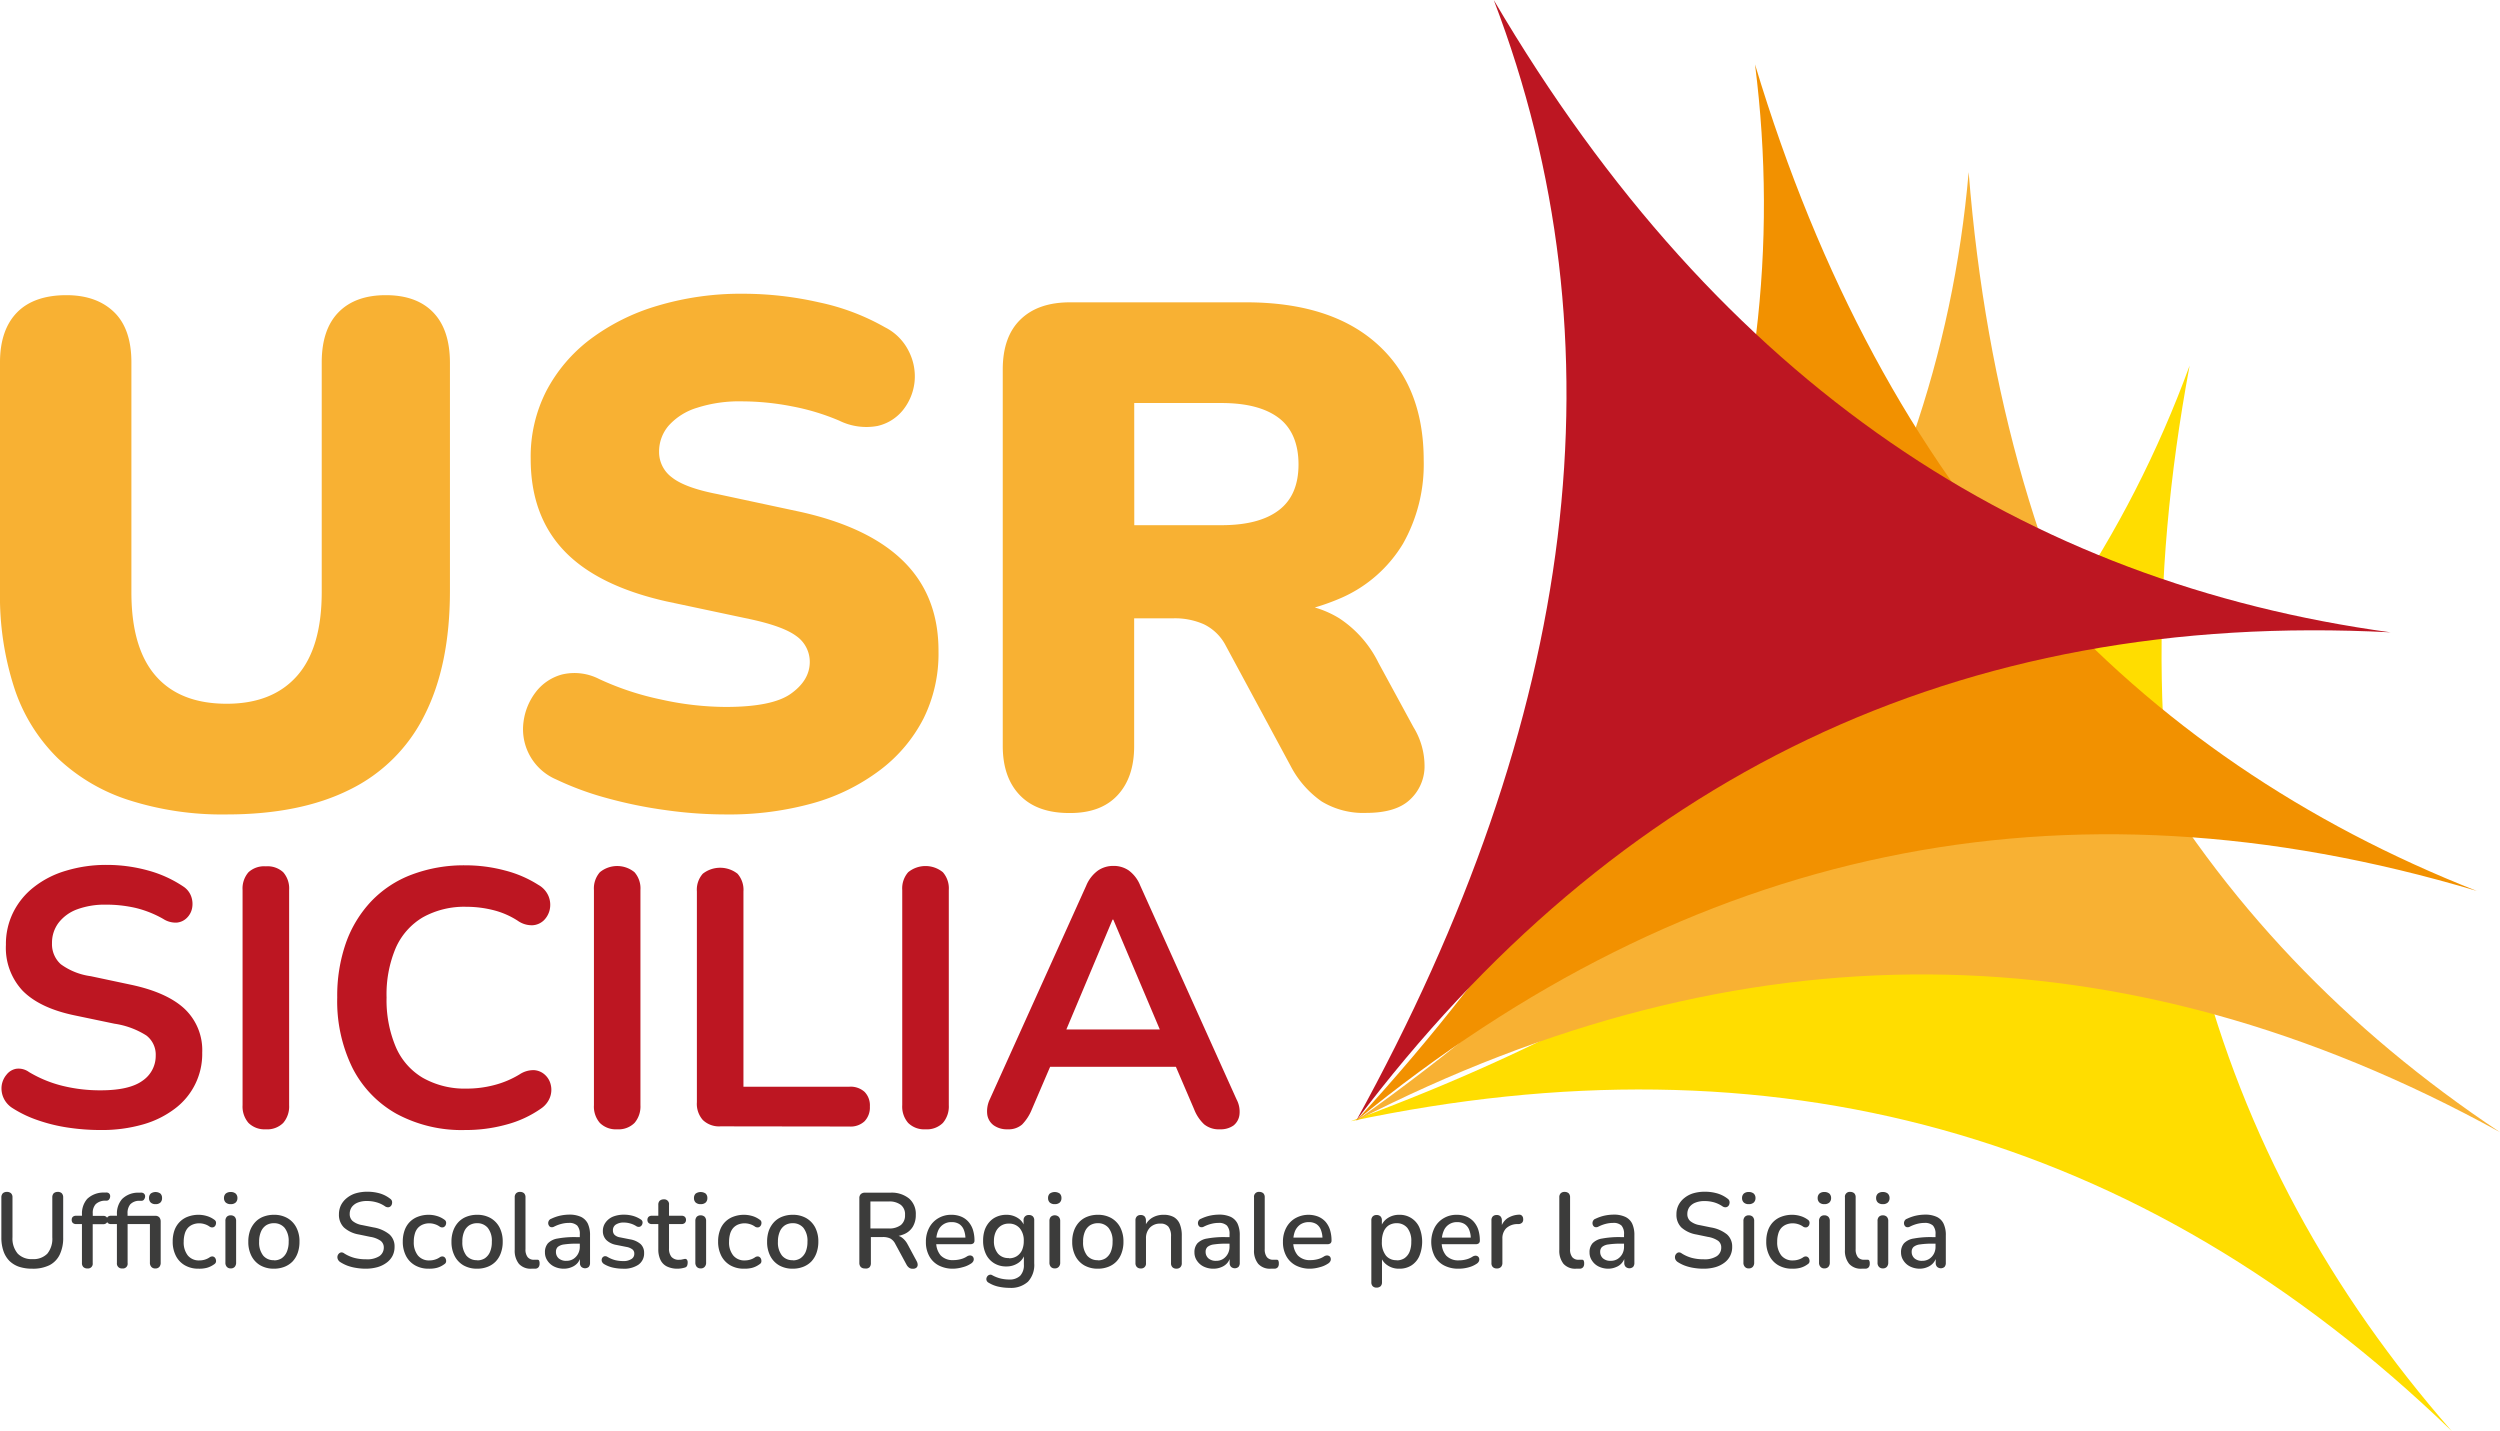 <svg xmlns="http://www.w3.org/2000/svg" viewBox="0 0 422.56 241.89"><defs><style>.cls-1{fill:#fd0;}.cls-2{fill:#f8b133;}.cls-3{fill:#f29100;}.cls-4{fill:#bd1622;}.cls-5{fill:#3c3c3b;}</style></defs><g id="Livello_2" data-name="Livello 2"><g id="Livello_1-2" data-name="Livello 1"><path class="cls-1" d="M370.1,61.79c-13.9,74.48,3.3,133.29,44.31,180.1C361.7,191,299.43,174.4,228.3,189.52Q338.13,149.19,370.1,61.79Z"/><path class="cls-2" d="M332.75,29.09c6,75.53,38,127.81,89.81,162.28-64.17-35.35-128.62-35.11-193.33-1.94Q324.72,121.81,332.75,29.09Z"/><path class="cls-3" d="M296.64,10.88c21.82,72.56,64.08,116.92,122,139.71-70.18-21-133.13-7.23-189.4,38.84Q308.33,103.21,296.64,10.88Z"/><path class="cls-4" d="M252.48,0c38.36,65.34,89.92,98.44,151.58,106.88C330.9,103.05,273,131.36,229.23,189.43Q285.68,86.95,252.48,0Z"/><path class="cls-2" d="M38.27,137.66a51.64,51.64,0,0,1-16.48-2.42,31.33,31.33,0,0,1-12-7.06,29.47,29.47,0,0,1-7.31-11.71A50.24,50.24,0,0,1,0,99.87V61.24c0-3.7,1-6.52,2.9-8.45s4.71-2.9,8.33-2.9c3.46,0,6.15,1,8.09,2.9s2.89,4.75,2.89,8.45v38.87q0,9.42,4.11,14.13t12,4.71q7.73,0,11.89-4.71t4.17-14.13V61.24q0-5.55,2.83-8.45t8-2.9q5.19,0,8,2.9t2.84,8.45V99.87q0,12.55-4.29,21a27.66,27.66,0,0,1-12.68,12.61Q50.71,137.66,38.27,137.66Z"/><path class="cls-2" d="M122.65,137.66a72.26,72.26,0,0,1-10.14-.73,75.32,75.32,0,0,1-10-2.05A50.33,50.33,0,0,1,94,131.74,9.23,9.23,0,0,1,88.49,122,10.41,10.41,0,0,1,90.54,117a8.3,8.3,0,0,1,4.47-3,9.14,9.14,0,0,1,6.28.78,47.88,47.88,0,0,0,10.38,3.44,51.1,51.1,0,0,0,11,1.27q7.86,0,11-2.23t3.2-5.26a5.32,5.32,0,0,0-2.23-4.46c-1.49-1.13-4.13-2.09-7.91-2.9l-14.13-3Q100.93,99,95.31,93.05T89.7,77.54a24.34,24.34,0,0,1,2.65-11.47,26.19,26.19,0,0,1,7.37-8.69,35.64,35.64,0,0,1,11.35-5.68,49.16,49.16,0,0,1,14.6-2.05,57.84,57.84,0,0,1,12.74,1.45,38.39,38.39,0,0,1,11.17,4.22,8.94,8.94,0,0,1,4,4,9.33,9.33,0,0,1,1,5.25,9.21,9.21,0,0,1-1.93,4.71A7.7,7.7,0,0,1,148.31,72a10.35,10.35,0,0,1-6.46-.9,38.52,38.52,0,0,0-8-2.42,44.48,44.48,0,0,0-8.45-.84,23.17,23.17,0,0,0-7.6,1.09,10.55,10.55,0,0,0-4.77,3,6.72,6.72,0,0,0-1.63,4.47,5.32,5.32,0,0,0,2.17,4.29c1.45,1.16,4,2.11,7.73,2.83l14,3Q147,89.13,152.84,95t5.79,15.15a24.64,24.64,0,0,1-2.53,11.29,25.4,25.4,0,0,1-7.31,8.69,34,34,0,0,1-11.35,5.62A52.69,52.69,0,0,1,122.65,137.66Z"/><path class="cls-2" d="M180.72,137.42q-5.43,0-8.33-3t-2.9-8.33V62.45q0-5.55,3-8.45c2-1.94,4.77-2.9,8.39-2.9h29.7q14.37,0,22.21,7.06t7.85,19.62a27.26,27.26,0,0,1-3.5,14.12A22.88,22.88,0,0,1,226.84,101a37.91,37.91,0,0,1-16.3,3.2l.85-2.18h5.91a16.84,16.84,0,0,1,9.06,2.48,19,19,0,0,1,6.64,7.54l5.91,10.87a12.55,12.55,0,0,1,1.87,6.88,7.68,7.68,0,0,1-2.53,5.43q-2.35,2.17-7.31,2.18a13.59,13.59,0,0,1-7.54-1.93,16.69,16.69,0,0,1-5.25-6l-11-20.4a8.17,8.17,0,0,0-3.68-3.56,12.08,12.08,0,0,0-5.13-1h-6.64v21.61q0,5.31-2.84,8.33T180.72,137.42Zm11-48.65h14.73q6.39,0,9.71-2.54c2.22-1.69,3.32-4.27,3.32-7.73s-1.1-6.15-3.32-7.84-5.45-2.54-9.71-2.54H191.71Z"/><path class="cls-4" d="M17,191a36.88,36.88,0,0,1-5.44-.4,28,28,0,0,1-5.12-1.24,19.63,19.63,0,0,1-4.32-2.06,4,4,0,0,1-1.55-1.79,3.86,3.86,0,0,1-.28-2.07,3.63,3.63,0,0,1,.81-1.79,2.67,2.67,0,0,1,1.63-1,3,3,0,0,1,2.17.55,20.62,20.62,0,0,0,5.74,2.35,26.32,26.32,0,0,0,6.36.74q4.88,0,7.1-1.63a5.06,5.06,0,0,0,2.22-4.23,4.08,4.08,0,0,0-1.57-3.4,13.77,13.77,0,0,0-5.41-2l-6.79-1.42q-5.86-1.23-8.74-4.17A10.6,10.6,0,0,1,1,159.69a12,12,0,0,1,1.24-5.49,12.4,12.4,0,0,1,3.49-4.26,16,16,0,0,1,5.37-2.75,23.3,23.3,0,0,1,6.88-1,26.08,26.08,0,0,1,7,.93,20.21,20.21,0,0,1,6,2.72,3.36,3.36,0,0,1,1.33,1.66,3.74,3.74,0,0,1,.16,2,3.13,3.13,0,0,1-.87,1.63,2.76,2.76,0,0,1-1.7.81,3.84,3.84,0,0,1-2.31-.62,17.85,17.85,0,0,0-4.63-1.85,22.06,22.06,0,0,0-5.07-.56,13.45,13.45,0,0,0-4.88.8A7,7,0,0,0,9.88,156a5.6,5.6,0,0,0-1.09,3.43,4.54,4.54,0,0,0,1.49,3.55A11.09,11.09,0,0,0,15.34,165l6.73,1.43q6.12,1.29,9.11,4.07a9.6,9.6,0,0,1,3,7.41,11.55,11.55,0,0,1-4.66,9.51,16.22,16.22,0,0,1-5.4,2.65A25.08,25.08,0,0,1,17,191Z"/><path class="cls-4" d="M44.92,190.88A3.85,3.85,0,0,1,42,189.8a4.24,4.24,0,0,1-1-3V150.43a4.19,4.19,0,0,1,1-3,3.91,3.91,0,0,1,2.94-1,3.9,3.9,0,0,1,2.93,1,4.15,4.15,0,0,1,1,3V186.8a4.27,4.27,0,0,1-1,3A3.82,3.82,0,0,1,44.92,190.88Z"/><path class="cls-4" d="M78.63,191A23.15,23.15,0,0,1,67,188.25a18.44,18.44,0,0,1-7.44-7.78A25.57,25.57,0,0,1,57,168.59a27.06,27.06,0,0,1,1.48-9.24,20,20,0,0,1,4.26-7,18.41,18.41,0,0,1,6.83-4.51,24.89,24.89,0,0,1,9.1-1.58,25.81,25.81,0,0,1,6.67.87A19.45,19.45,0,0,1,91,149.57a3.94,3.94,0,0,1,1.73,1.94,3.83,3.83,0,0,1,.19,2.23,3.67,3.67,0,0,1-1,1.82,3,3,0,0,1-1.91.83,4.1,4.1,0,0,1-2.51-.77,13.7,13.7,0,0,0-4.13-1.79,18.57,18.57,0,0,0-4.51-.56,14.37,14.37,0,0,0-7.41,1.79,11.31,11.31,0,0,0-4.57,5.19,20.07,20.07,0,0,0-1.54,8.34,20.31,20.31,0,0,0,1.54,8.33,11.17,11.17,0,0,0,4.57,5.25A14.37,14.37,0,0,0,78.88,184a18.15,18.15,0,0,0,4.63-.59,15.75,15.75,0,0,0,4.32-1.82,4.25,4.25,0,0,1,2.44-.71,3,3,0,0,1,1.82.77,3.26,3.26,0,0,1,1,1.7,3.61,3.61,0,0,1-.12,2.1,4,4,0,0,1-1.48,1.89,18.36,18.36,0,0,1-5.9,2.74A25.67,25.67,0,0,1,78.63,191Z"/><path class="cls-4" d="M104.32,190.88a3.83,3.83,0,0,1-2.93-1.08,4.2,4.2,0,0,1-1-3V150.43a4.15,4.15,0,0,1,1-3,4.61,4.61,0,0,1,5.86,0,4.15,4.15,0,0,1,1,3V186.8a4.27,4.27,0,0,1-1,3A3.81,3.81,0,0,1,104.32,190.88Z"/><path class="cls-4" d="M121.79,190.38a3.94,3.94,0,0,1-3-1.08,4.11,4.11,0,0,1-1-3V150.68a4.07,4.07,0,0,1,1-3,4.77,4.77,0,0,1,5.87,0,4.11,4.11,0,0,1,1,3v33h17.91a3.51,3.51,0,0,1,2.56.87,3.26,3.26,0,0,1,.9,2.47,3.37,3.37,0,0,1-.9,2.5,3.44,3.44,0,0,1-2.56.89Z"/><path class="cls-4" d="M156.43,190.88a3.84,3.84,0,0,1-2.93-1.08,4.2,4.2,0,0,1-1-3V150.43a4.15,4.15,0,0,1,1-3,4.63,4.63,0,0,1,5.87,0,4.15,4.15,0,0,1,1,3V186.8a4.27,4.27,0,0,1-1,3A3.83,3.83,0,0,1,156.43,190.88Z"/><path class="cls-4" d="M170.33,190.88a3.86,3.86,0,0,1-2.38-.68,2.72,2.72,0,0,1-1.08-1.82,4.67,4.67,0,0,1,.43-2.57l16.3-36.12a5.94,5.94,0,0,1,2-2.56,4.54,4.54,0,0,1,2.62-.77,4.47,4.47,0,0,1,2.57.77,5.85,5.85,0,0,1,1.94,2.56L209,185.81a4.42,4.42,0,0,1,.5,2.6,2.75,2.75,0,0,1-1,1.82,3.75,3.75,0,0,1-2.29.65,3.93,3.93,0,0,1-2.68-.84,6.91,6.91,0,0,1-1.7-2.56l-4-9.32,3.33,2.16H175.08l3.34-2.16-4,9.32a7.92,7.92,0,0,1-1.66,2.59A3.48,3.48,0,0,1,170.33,190.88Zm17.72-35.45L179.4,176l-1.6-2h20.62l-1.54,2-8.71-20.57Z"/><path class="cls-5" d="M5.46,214.44a7,7,0,0,1-2.25-.33,4.35,4.35,0,0,1-1.63-1,4.38,4.38,0,0,1-1-1.66,6.93,6.93,0,0,1-.35-2.29V202.4a1,1,0,0,1,.25-.71,1,1,0,0,1,.69-.23,1,1,0,0,1,.69.23.92.92,0,0,1,.25.71v6.73A3.94,3.94,0,0,0,3,211.9a3.25,3.25,0,0,0,2.49.92A3.26,3.26,0,0,0,8,211.9a4,4,0,0,0,.84-2.77V202.4a1,1,0,0,1,.24-.71,1,1,0,0,1,.68-.23.93.93,0,0,1,.68.23,1,1,0,0,1,.24.71v6.76a6.47,6.47,0,0,1-.59,2.91,3.92,3.92,0,0,1-1.73,1.78A6.32,6.32,0,0,1,5.46,214.44Z"/><path class="cls-5" d="M14.77,214.4a.94.94,0,0,1-.68-.24.92.92,0,0,1-.24-.68V206.9h-1a.81.81,0,0,1-.54-.19.69.69,0,0,1-.19-.52.68.68,0,0,1,.19-.52.8.8,0,0,1,.54-.18h1.53l-.52.49v-.65a3.75,3.75,0,0,1,.88-2.69,4,4,0,0,1,2.58-1.07l.56,0a.72.72,0,0,1,.48.09.61.61,0,0,1,.24.33.9.9,0,0,1,0,.4.85.85,0,0,1-.18.37.52.52,0,0,1-.36.18l-.35,0a2.33,2.33,0,0,0-1.54.6,2.16,2.16,0,0,0-.49,1.56v.7l-.25-.29h2a.77.77,0,0,1,.56.18.68.68,0,0,1,.19.52.69.69,0,0,1-.19.52.77.77,0,0,1-.56.19H15.67v6.58A.8.8,0,0,1,14.77,214.4Z"/><path class="cls-5" d="M20.67,214.4a.83.83,0,0,1-.91-.92V206.9h-1a.77.77,0,0,1-.54-.19.7.7,0,0,1-.2-.52.69.69,0,0,1,.2-.52.77.77,0,0,1,.54-.18h1.53l-.52.49v-.65a3.72,3.72,0,0,1,.86-2.66,3.84,3.84,0,0,1,2.54-1.08l.54,0a.85.85,0,0,1,.52.08.63.63,0,0,1,.27.33.74.74,0,0,1,0,.42.93.93,0,0,1-.19.37.49.49,0,0,1-.33.17l-.49,0a2.09,2.09,0,0,0-1.47.6,2.29,2.29,0,0,0-.46,1.53v.7l-.25-.29h4.93a.9.9,0,0,1,.69.26,1.09,1.09,0,0,1,.23.72v6.92a1.06,1.06,0,0,1-.22.73.86.86,0,0,1-.7.27.82.82,0,0,1-.66-.27,1,1,0,0,1-.24-.73V206.9H21.57v6.58A.8.8,0,0,1,20.67,214.4Zm5.62-10.87a1.13,1.13,0,0,1-.81-.27,1,1,0,0,1-.29-.76,1,1,0,0,1,.29-.76,1.41,1.41,0,0,1,1.63,0,1,1,0,0,1,.28.76,1,1,0,0,1-.28.76A1.14,1.14,0,0,1,26.29,203.53Z"/><path class="cls-5" d="M33.58,214.44a4.55,4.55,0,0,1-2.33-.57,3.85,3.85,0,0,1-1.52-1.6,5.2,5.2,0,0,1-.54-2.44,5.58,5.58,0,0,1,.3-1.88,3.89,3.89,0,0,1,.88-1.41,3.74,3.74,0,0,1,1.38-.89,5.09,5.09,0,0,1,1.83-.32,4.84,4.84,0,0,1,1.32.19,4,4,0,0,1,1.29.62.71.71,0,0,1,.3.35.85.85,0,0,1,0,.42.69.69,0,0,1-.19.37.57.57,0,0,1-.37.18.77.77,0,0,1-.47-.11,2.9,2.9,0,0,0-.88-.44,3,3,0,0,0-.87-.14,2.9,2.9,0,0,0-1.14.21,2.29,2.29,0,0,0-.84.59,2.59,2.59,0,0,0-.51,1,4.86,4.86,0,0,0-.17,1.32,3.54,3.54,0,0,0,.69,2.31,2.41,2.41,0,0,0,2,.84,3,3,0,0,0,.87-.13,2.87,2.87,0,0,0,.88-.43.77.77,0,0,1,.47-.11.64.64,0,0,1,.35.19.77.77,0,0,1,.18.36.8.8,0,0,1,0,.43.67.67,0,0,1-.3.35,3.84,3.84,0,0,1-1.26.6A5,5,0,0,1,33.58,214.44Z"/><path class="cls-5" d="M39,203.53a1.21,1.21,0,0,1-.84-.27,1,1,0,0,1-.3-.76,1,1,0,0,1,.3-.76,1.26,1.26,0,0,1,.84-.26,1.23,1.23,0,0,1,.83.26,1,1,0,0,1,.3.76,1,1,0,0,1-.3.76A1.18,1.18,0,0,1,39,203.53Zm0,10.86a.83.83,0,0,1-.67-.27,1,1,0,0,1-.23-.73v-7a1,1,0,0,1,.23-.72.89.89,0,0,1,.67-.25.92.92,0,0,1,.67.25,1,1,0,0,1,.24.72v7a1.06,1.06,0,0,1-.23.73A.85.85,0,0,1,39,214.39Z"/><path class="cls-5" d="M46.31,214.44a4.53,4.53,0,0,1-2.3-.56,3.88,3.88,0,0,1-1.5-1.58,5.13,5.13,0,0,1-.54-2.41,5.61,5.61,0,0,1,.3-1.9,4.35,4.35,0,0,1,.88-1.43,3.66,3.66,0,0,1,1.36-.91,4.93,4.93,0,0,1,1.8-.32,4.47,4.47,0,0,1,2.27.56,3.85,3.85,0,0,1,1.5,1.57,5,5,0,0,1,.54,2.43,5.58,5.58,0,0,1-.3,1.88,4.13,4.13,0,0,1-.87,1.45,3.89,3.89,0,0,1-1.37.9A4.84,4.84,0,0,1,46.31,214.44Zm0-1.41a2.31,2.31,0,0,0,1.29-.35,2.46,2.46,0,0,0,.87-1.07,4.19,4.19,0,0,0,.32-1.72,3.54,3.54,0,0,0-.68-2.35,2.3,2.3,0,0,0-1.8-.79,2.45,2.45,0,0,0-1.32.35,2.37,2.37,0,0,0-.87,1.06,4.18,4.18,0,0,0-.32,1.73,3.55,3.55,0,0,0,.69,2.34A2.24,2.24,0,0,0,46.31,213Z"/><path class="cls-5" d="M61.84,214.44a9.66,9.66,0,0,1-1.62-.13,7.84,7.84,0,0,1-1.5-.38,6.76,6.76,0,0,1-1.26-.64,1.07,1.07,0,0,1-.36-.45.88.88,0,0,1-.06-.5.84.84,0,0,1,.21-.42.71.71,0,0,1,.4-.23.73.73,0,0,1,.52.16,6.22,6.22,0,0,0,1.71.76,7.57,7.57,0,0,0,2,.24,3.82,3.82,0,0,0,2.26-.54,1.75,1.75,0,0,0,.73-1.44,1.39,1.39,0,0,0-.53-1.14,4.15,4.15,0,0,0-1.74-.67l-1.93-.4a5,5,0,0,1-2.54-1.19,3,3,0,0,1-.84-2.23,3.49,3.49,0,0,1,.35-1.55,3.66,3.66,0,0,1,1-1.21,4.43,4.43,0,0,1,1.51-.79,6.93,6.93,0,0,1,1.93-.26,7.56,7.56,0,0,1,2.1.28,5.27,5.27,0,0,1,1.75.89.78.78,0,0,1,.32.4,1,1,0,0,1,0,.48.71.71,0,0,1-.21.39.63.63,0,0,1-.41.19.88.88,0,0,1-.56-.17,4.76,4.76,0,0,0-1.43-.67A5.76,5.76,0,0,0,62,203a4,4,0,0,0-1.54.27,2.32,2.32,0,0,0-1,.75,2,2,0,0,0-.35,1.16,1.54,1.54,0,0,0,.49,1.2,3.41,3.41,0,0,0,1.62.69l1.91.39a5.82,5.82,0,0,1,2.68,1.17,2.69,2.69,0,0,1,.88,2.11,3.3,3.3,0,0,1-.34,1.52,3.37,3.37,0,0,1-1,1.16,4.8,4.8,0,0,1-1.52.75A7.36,7.36,0,0,1,61.84,214.44Z"/><path class="cls-5" d="M72.48,214.44a4.55,4.55,0,0,1-2.33-.57,3.87,3.87,0,0,1-1.53-1.6,5.2,5.2,0,0,1-.54-2.44,5.57,5.57,0,0,1,.31-1.88,3.87,3.87,0,0,1,.87-1.41,3.78,3.78,0,0,1,1.39-.89,5.05,5.05,0,0,1,1.83-.32,4.84,4.84,0,0,1,1.32.19,4,4,0,0,1,1.29.62.64.64,0,0,1,.29.35.75.75,0,0,1,0,.42.64.64,0,0,1-.2.37.53.53,0,0,1-.37.18.76.76,0,0,1-.46-.11,2.84,2.84,0,0,0-.89-.44,3,3,0,0,0-.86-.14,2.9,2.9,0,0,0-1.14.21,2.29,2.29,0,0,0-.84.59,2.46,2.46,0,0,0-.51,1,4.49,4.49,0,0,0-.17,1.32,3.54,3.54,0,0,0,.69,2.31,2.41,2.41,0,0,0,2,.84,3,3,0,0,0,.86-.13,2.81,2.81,0,0,0,.89-.43.76.76,0,0,1,.46-.11.63.63,0,0,1,.36.19.77.77,0,0,1,.18.36.8.8,0,0,1,0,.43.65.65,0,0,1-.31.35,3.7,3.7,0,0,1-1.25.6A5,5,0,0,1,72.48,214.44Z"/><path class="cls-5" d="M80.65,214.44a4.56,4.56,0,0,1-2.3-.56,3.88,3.88,0,0,1-1.5-1.58,5.13,5.13,0,0,1-.54-2.41,5.37,5.37,0,0,1,.31-1.9,4.16,4.16,0,0,1,.87-1.43,3.7,3.7,0,0,1,1.37-.91,4.84,4.84,0,0,1,1.79-.32,4.53,4.53,0,0,1,2.28.56,3.91,3.91,0,0,1,1.5,1.57,5.13,5.13,0,0,1,.54,2.43,5.34,5.34,0,0,1-.31,1.88,4,4,0,0,1-.87,1.45,3.8,3.8,0,0,1-1.37.9A4.77,4.77,0,0,1,80.65,214.44Zm0-1.41a2.37,2.37,0,0,0,1.3-.35,2.46,2.46,0,0,0,.87-1.07,4.2,4.2,0,0,0,.31-1.72,3.49,3.49,0,0,0-.68-2.35,2.3,2.3,0,0,0-1.8-.79,2.48,2.48,0,0,0-1.32.35,2.37,2.37,0,0,0-.87,1.06,4.18,4.18,0,0,0-.31,1.73,3.61,3.61,0,0,0,.68,2.34A2.26,2.26,0,0,0,80.65,213Z"/><path class="cls-5" d="M89.83,214.44a2.65,2.65,0,0,1-2.12-.82,3.55,3.55,0,0,1-.71-2.37v-8.87a.93.93,0,0,1,.24-.69.9.9,0,0,1,.66-.23,1,1,0,0,1,.68.23.93.93,0,0,1,.24.69v8.76a2.07,2.07,0,0,0,.37,1.35,1.33,1.33,0,0,0,1.07.44h.29l.25,0a.32.32,0,0,1,.31.12,1.1,1.1,0,0,1,.09.55.91.91,0,0,1-.17.58.72.72,0,0,1-.52.26l-.34,0Z"/><path class="cls-5" d="M95.32,214.44a3.7,3.7,0,0,1-1.65-.36,2.86,2.86,0,0,1-1.14-1,2.4,2.4,0,0,1-.42-1.39,2.26,2.26,0,0,1,.5-1.54,2.91,2.91,0,0,1,1.64-.81,15.64,15.64,0,0,1,3.08-.24h.85v1.11h-.83a13.5,13.5,0,0,0-2,.13,2.11,2.11,0,0,0-1.07.42,1.09,1.09,0,0,0-.31.82,1.42,1.42,0,0,0,.46,1.11,1.88,1.88,0,0,0,1.3.42,2.18,2.18,0,0,0,1.17-.31,2.37,2.37,0,0,0,.8-.86,2.5,2.5,0,0,0,.3-1.24v-2.07a2.09,2.09,0,0,0-.44-1.48,1.93,1.93,0,0,0-1.42-.45,5,5,0,0,0-1.19.15,6,6,0,0,0-1.29.48.75.75,0,0,1-.52.09.5.5,0,0,1-.34-.24.75.75,0,0,1-.14-.41.78.78,0,0,1,.11-.44.7.7,0,0,1,.4-.33,7.14,7.14,0,0,1,1.57-.54,7.66,7.66,0,0,1,1.46-.16,4.65,4.65,0,0,1,2,.38,2.49,2.49,0,0,1,1.16,1.15,4.61,4.61,0,0,1,.37,2v4.62a1,1,0,0,1-.21.68.95.95,0,0,1-1.26,0,.92.92,0,0,1-.24-.68v-1.17h.17a2.84,2.84,0,0,1-.53,1.15,2.52,2.52,0,0,1-1,.73A3.36,3.36,0,0,1,95.32,214.44Z"/><path class="cls-5" d="M105.25,214.44a7.82,7.82,0,0,1-1.63-.18,5,5,0,0,1-1.53-.61.92.92,0,0,1-.33-.36.74.74,0,0,1-.06-.41.66.66,0,0,1,.16-.36.64.64,0,0,1,.34-.19.72.72,0,0,1,.44.09A5,5,0,0,0,104,213a5.72,5.72,0,0,0,1.28.15,2.47,2.47,0,0,0,1.44-.34,1,1,0,0,0,.49-.92.86.86,0,0,0-.33-.72,2.32,2.32,0,0,0-1-.41l-1.71-.34a3.21,3.21,0,0,1-1.69-.83,2.11,2.11,0,0,1-.58-1.51,2.37,2.37,0,0,1,.45-1.44,2.93,2.93,0,0,1,1.26-1,5,5,0,0,1,1.88-.33,5.58,5.58,0,0,1,1.49.2,4.64,4.64,0,0,1,1.3.59.65.65,0,0,1,.3.34.69.69,0,0,1,0,.4.71.71,0,0,1-.19.35.59.59,0,0,1-.35.18.74.74,0,0,1-.46-.1,3.72,3.72,0,0,0-1.07-.48,3.86,3.86,0,0,0-1-.15,2.41,2.41,0,0,0-1.43.35,1.12,1.12,0,0,0-.48,1,1,1,0,0,0,.29.74,1.72,1.72,0,0,0,.9.41l1.71.34a3.64,3.64,0,0,1,1.77.79,2,2,0,0,1,.6,1.52,2.3,2.3,0,0,1-1,2A4.36,4.36,0,0,1,105.25,214.44Z"/><path class="cls-5" d="M114.54,214.44a4,4,0,0,1-1.82-.38,2.37,2.37,0,0,1-1.09-1.12,4.07,4.07,0,0,1-.36-1.8V206.9h-1.08a.81.81,0,0,1-.56-.19.7.7,0,0,1-.2-.52.69.69,0,0,1,.2-.52.8.8,0,0,1,.56-.18h1.08v-1.85a.93.93,0,0,1,.24-.69,1,1,0,0,1,.67-.23.81.81,0,0,1,.9.92v1.85h2.11a.8.8,0,0,1,.56.18.69.69,0,0,1,.2.52.7.7,0,0,1-.2.52.81.81,0,0,1-.56.19h-2.11V211a2.19,2.19,0,0,0,.41,1.44,1.61,1.61,0,0,0,1.32.49,1.93,1.93,0,0,0,.57-.07l.4-.08a.44.44,0,0,1,.33.14.79.79,0,0,1,.12.51,1.35,1.35,0,0,1-.09.5.53.53,0,0,1-.36.31,4.52,4.52,0,0,1-.58.14A4.24,4.24,0,0,1,114.54,214.44Z"/><path class="cls-5" d="M118.43,203.53a1.21,1.21,0,0,1-.84-.27,1,1,0,0,1-.29-.76,1,1,0,0,1,.29-.76,1.49,1.49,0,0,1,1.68,0,1,1,0,0,1,.29.76,1,1,0,0,1-.29.76A1.21,1.21,0,0,1,118.43,203.53Zm0,10.86a.85.85,0,0,1-.67-.27,1.06,1.06,0,0,1-.23-.73v-7a1.05,1.05,0,0,1,.23-.72.91.91,0,0,1,.67-.25,1,1,0,0,1,.68.25,1,1,0,0,1,.24.72v7a1,1,0,0,1-.24.73A.84.84,0,0,1,118.43,214.39Z"/><path class="cls-5" d="M125.77,214.44a4.57,4.57,0,0,1-2.33-.57,3.91,3.91,0,0,1-1.52-1.6,5.2,5.2,0,0,1-.54-2.44,5.34,5.34,0,0,1,.31-1.88,3.74,3.74,0,0,1,.87-1.41,3.78,3.78,0,0,1,1.39-.89,5.07,5.07,0,0,1,3.15-.13,3.9,3.9,0,0,1,1.28.62.62.62,0,0,1,.3.35.86.86,0,0,1,0,.42.71.71,0,0,1-.2.37.53.53,0,0,1-.37.18.79.79,0,0,1-.47-.11,2.79,2.79,0,0,0-.88-.44,3,3,0,0,0-.86-.14,3,3,0,0,0-1.15.21,2.25,2.25,0,0,0-.83.59,2.61,2.61,0,0,0-.52,1,4.86,4.86,0,0,0-.17,1.32,3.48,3.48,0,0,0,.7,2.31,2.41,2.41,0,0,0,2,.84,3,3,0,0,0,.86-.13,2.76,2.76,0,0,0,.88-.43.79.79,0,0,1,.47-.11.6.6,0,0,1,.35.19.77.77,0,0,1,.18.36.9.9,0,0,1,0,.43.65.65,0,0,1-.31.35,3.7,3.7,0,0,1-1.25.6A5.1,5.1,0,0,1,125.77,214.44Z"/><path class="cls-5" d="M134,214.44a4.53,4.53,0,0,1-2.3-.56,3.88,3.88,0,0,1-1.5-1.58,5.13,5.13,0,0,1-.54-2.41,5.61,5.61,0,0,1,.3-1.9,4.35,4.35,0,0,1,.88-1.43,3.7,3.7,0,0,1,1.37-.91,4.84,4.84,0,0,1,1.79-.32,4.47,4.47,0,0,1,2.27.56,3.94,3.94,0,0,1,1.51,1.57,5.13,5.13,0,0,1,.54,2.43,5.57,5.57,0,0,1-.31,1.88,4.13,4.13,0,0,1-.87,1.45,3.89,3.89,0,0,1-1.37.9A4.84,4.84,0,0,1,134,214.44Zm0-1.41a2.31,2.31,0,0,0,1.29-.35,2.55,2.55,0,0,0,.88-1.07,4.37,4.37,0,0,0,.31-1.72,3.54,3.54,0,0,0-.68-2.35,2.3,2.3,0,0,0-1.8-.79,2.45,2.45,0,0,0-1.32.35,2.37,2.37,0,0,0-.87,1.06,4.18,4.18,0,0,0-.32,1.73,3.55,3.55,0,0,0,.69,2.34A2.24,2.24,0,0,0,134,213Z"/><path class="cls-5" d="M146.19,214.4a.92.92,0,0,1-.7-.25,1,1,0,0,1-.24-.7V202.54a.93.93,0,0,1,.25-.71,1,1,0,0,1,.7-.24h4.31a4.65,4.65,0,0,1,3.16,1,3.43,3.43,0,0,1,1.12,2.75,3.78,3.78,0,0,1-.5,2,3.14,3.14,0,0,1-1.47,1.26,5.57,5.57,0,0,1-2.31.43l.16-.25h.47a2.19,2.19,0,0,1,1.25.36,3.33,3.33,0,0,1,1,1.15l1.55,2.88a1.3,1.3,0,0,1,.17.63.64.64,0,0,1-.22.47.86.86,0,0,1-.58.18,1,1,0,0,1-.64-.17,1.51,1.51,0,0,1-.44-.51l-1.89-3.49a2.09,2.09,0,0,0-.87-.95,2.88,2.88,0,0,0-1.27-.24h-2v4.41a1,1,0,0,1-.23.7A.91.91,0,0,1,146.19,214.4Zm.93-6.76h3.08a3.23,3.23,0,0,0,2.07-.58,2.08,2.08,0,0,0,.7-1.71,2,2,0,0,0-.7-1.69,3.17,3.17,0,0,0-2.07-.58h-3.08Z"/><path class="cls-5" d="M161.14,214.44a5.15,5.15,0,0,1-2.47-.55,3.84,3.84,0,0,1-1.6-1.57,4.84,4.84,0,0,1-.57-2.42,4.94,4.94,0,0,1,.56-2.39,4,4,0,0,1,1.53-1.6,4.19,4.19,0,0,1,2.21-.58,4.24,4.24,0,0,1,1.64.3,3.34,3.34,0,0,1,1.23.86,3.88,3.88,0,0,1,.78,1.38,6.06,6.06,0,0,1,.26,1.82.59.59,0,0,1-.18.46.83.83,0,0,1-.54.15h-6.05v-1.12h5.54l-.3.25a4.08,4.08,0,0,0-.26-1.53,2.08,2.08,0,0,0-.78-1,2.28,2.28,0,0,0-1.27-.33,2.36,2.36,0,0,0-2.32,1.49,4.17,4.17,0,0,0-.3,1.64v.11a3.36,3.36,0,0,0,.74,2.38,2.8,2.8,0,0,0,2.17.8,4.67,4.67,0,0,0,1.14-.14,3.54,3.54,0,0,0,1.15-.49,1,1,0,0,1,.55-.16.69.69,0,0,1,.39.16.63.63,0,0,1,.19.37.7.7,0,0,1-.07.44,1,1,0,0,1-.38.4,4.47,4.47,0,0,1-1.42.62A6.23,6.23,0,0,1,161.14,214.44Z"/><path class="cls-5" d="M170.67,217.68a9,9,0,0,1-1.89-.2,5.26,5.26,0,0,1-1.64-.65.72.72,0,0,1-.36-.35.68.68,0,0,1-.05-.42.85.85,0,0,1,.19-.38.64.64,0,0,1,.35-.21.54.54,0,0,1,.44.07,5.82,5.82,0,0,0,1.51.58,6.36,6.36,0,0,0,1.32.15,2.57,2.57,0,0,0,1.89-.63,2.6,2.6,0,0,0,.63-1.89v-1.83h.16a2.67,2.67,0,0,1-1.13,1.56,3.48,3.48,0,0,1-2,.58,3.81,3.81,0,0,1-2.07-.55,3.64,3.64,0,0,1-1.37-1.53,5.15,5.15,0,0,1-.48-2.29,5.56,5.56,0,0,1,.27-1.79,4,4,0,0,1,.8-1.36,3.37,3.37,0,0,1,1.24-.89,4,4,0,0,1,1.61-.32,3.47,3.47,0,0,1,2,.58,2.54,2.54,0,0,1,1.1,1.56l-.18.31v-1.5a.83.83,0,0,1,.9-.91.9.9,0,0,1,.67.23.91.91,0,0,1,.23.68v7.26a4.16,4.16,0,0,1-1.06,3.1A4.26,4.26,0,0,1,170.67,217.68Zm-.15-5a2.43,2.43,0,0,0,1.35-.36,2.4,2.4,0,0,0,.87-1,3.74,3.74,0,0,0,.3-1.56,3.22,3.22,0,0,0-.67-2.15,2.33,2.33,0,0,0-1.85-.79,2.38,2.38,0,0,0-1.33.36,2.43,2.43,0,0,0-.87,1,3.59,3.59,0,0,0-.32,1.56,3.18,3.18,0,0,0,.69,2.16A2.27,2.27,0,0,0,170.52,212.64Z"/><path class="cls-5" d="M178.28,203.53a1.21,1.21,0,0,1-.84-.27,1,1,0,0,1-.29-.76,1,1,0,0,1,.29-.76,1.49,1.49,0,0,1,1.68,0,1,1,0,0,1,.29.76,1,1,0,0,1-.29.76A1.21,1.21,0,0,1,178.28,203.53Zm0,10.86a.85.85,0,0,1-.67-.27,1.06,1.06,0,0,1-.23-.73v-7a1.05,1.05,0,0,1,.23-.72,1,1,0,0,1,1.34,0,1,1,0,0,1,.25.72v7a1,1,0,0,1-.24.73A.84.84,0,0,1,178.28,214.39Z"/><path class="cls-5" d="M185.57,214.44a4.56,4.56,0,0,1-2.3-.56,3.88,3.88,0,0,1-1.5-1.58,5.13,5.13,0,0,1-.54-2.41,5.37,5.37,0,0,1,.31-1.9,4.16,4.16,0,0,1,.87-1.43,3.7,3.7,0,0,1,1.37-.91,4.84,4.84,0,0,1,1.79-.32,4.53,4.53,0,0,1,2.28.56,3.91,3.91,0,0,1,1.5,1.57,5.13,5.13,0,0,1,.54,2.43,5.34,5.34,0,0,1-.31,1.88,4,4,0,0,1-.87,1.45,3.8,3.8,0,0,1-1.37.9A4.77,4.77,0,0,1,185.57,214.44Zm0-1.41a2.37,2.37,0,0,0,1.3-.35,2.46,2.46,0,0,0,.87-1.07,4.2,4.2,0,0,0,.31-1.72,3.49,3.49,0,0,0-.68-2.35,2.3,2.3,0,0,0-1.8-.79,2.48,2.48,0,0,0-1.32.35,2.37,2.37,0,0,0-.87,1.06,4.18,4.18,0,0,0-.31,1.73,3.55,3.55,0,0,0,.68,2.34A2.26,2.26,0,0,0,185.57,213Z"/><path class="cls-5" d="M192.82,214.4a.88.88,0,0,1-.66-.24.92.92,0,0,1-.24-.68v-7.2a.91.91,0,0,1,.24-.68.84.84,0,0,1,.64-.23.86.86,0,0,1,.66.23,1,1,0,0,1,.23.68v1.41l-.2-.33a3,3,0,0,1,1.24-1.52,3.67,3.67,0,0,1,1.94-.51,3.5,3.5,0,0,1,1.74.39,2.43,2.43,0,0,1,1,1.17,5.08,5.08,0,0,1,.34,2v4.62a.92.92,0,0,1-.24.68.86.86,0,0,1-.66.24.89.89,0,0,1-.68-.24.92.92,0,0,1-.24-.68V209a2.58,2.58,0,0,0-.44-1.66,1.69,1.69,0,0,0-1.38-.52,2.33,2.33,0,0,0-1.75.68,2.55,2.55,0,0,0-.66,1.84v4.17A.81.81,0,0,1,192.82,214.4Z"/><path class="cls-5" d="M205.1,214.44a3.7,3.7,0,0,1-1.65-.36,2.86,2.86,0,0,1-1.14-1,2.4,2.4,0,0,1-.42-1.39,2.26,2.26,0,0,1,.5-1.54,2.91,2.91,0,0,1,1.64-.81,15.64,15.64,0,0,1,3.08-.24H208v1.11h-.83a13.5,13.5,0,0,0-2,.13,2.11,2.11,0,0,0-1.07.42,1.09,1.09,0,0,0-.32.82,1.43,1.43,0,0,0,.47,1.11,1.88,1.88,0,0,0,1.3.42,2.18,2.18,0,0,0,1.17-.31,2.37,2.37,0,0,0,.8-.86,2.5,2.5,0,0,0,.3-1.24v-2.07a2.09,2.09,0,0,0-.44-1.48,1.93,1.93,0,0,0-1.42-.45,5,5,0,0,0-1.19.15,6,6,0,0,0-1.29.48.75.75,0,0,1-.52.09.54.54,0,0,1-.35-.24.83.83,0,0,1-.13-.41.78.78,0,0,1,.11-.44.7.7,0,0,1,.4-.33,7.14,7.14,0,0,1,1.57-.54,7.66,7.66,0,0,1,1.46-.16,4.65,4.65,0,0,1,2,.38,2.49,2.49,0,0,1,1.16,1.15,4.61,4.61,0,0,1,.37,2v4.62a1,1,0,0,1-.21.68.95.95,0,0,1-1.26,0,.92.92,0,0,1-.24-.68v-1.17h.17a2.84,2.84,0,0,1-.53,1.15,2.52,2.52,0,0,1-1,.73A3.36,3.36,0,0,1,205.1,214.44Z"/><path class="cls-5" d="M214.78,214.44a2.63,2.63,0,0,1-2.11-.82,3.5,3.5,0,0,1-.71-2.37v-8.87a.81.81,0,0,1,.9-.92,1,1,0,0,1,.67.23.93.93,0,0,1,.24.69v8.76a2.13,2.13,0,0,0,.37,1.35,1.34,1.34,0,0,0,1.07.44h.29l.25,0a.31.31,0,0,1,.31.12,1.1,1.1,0,0,1,.09.55.91.91,0,0,1-.16.58.74.74,0,0,1-.52.26l-.35,0Z"/><path class="cls-5" d="M221.5,214.44a5.19,5.19,0,0,1-2.48-.55,3.9,3.9,0,0,1-1.6-1.57,4.84,4.84,0,0,1-.57-2.42,4.94,4.94,0,0,1,.56-2.39,4,4,0,0,1,1.53-1.6,4.55,4.55,0,0,1,3.85-.28,3.46,3.46,0,0,1,1.24.86,3.86,3.86,0,0,1,.77,1.38,6.06,6.06,0,0,1,.26,1.82.59.59,0,0,1-.18.46.83.83,0,0,1-.54.15h-6.05v-1.12h5.55l-.31.25a4.08,4.08,0,0,0-.26-1.53,2,2,0,0,0-.77-1,2.33,2.33,0,0,0-1.27-.33,2.51,2.51,0,0,0-1.43.39,2.64,2.64,0,0,0-.9,1.1,4.17,4.17,0,0,0-.3,1.64v.11a3.36,3.36,0,0,0,.75,2.38,2.78,2.78,0,0,0,2.16.8,4.81,4.81,0,0,0,1.15-.14,3.58,3.58,0,0,0,1.14-.49,1,1,0,0,1,.55-.16.76.76,0,0,1,.4.16.62.62,0,0,1,.18.37.7.7,0,0,1-.07.44,1,1,0,0,1-.38.4,4.37,4.37,0,0,1-1.42.62A6.21,6.21,0,0,1,221.5,214.44Z"/><path class="cls-5" d="M232.69,217.64a.9.9,0,0,1-.66-.23.92.92,0,0,1-.24-.68V206.28a.91.91,0,0,1,.24-.68.84.84,0,0,1,.64-.23.9.9,0,0,1,.67.23.91.91,0,0,1,.23.68v1.57l-.19-.38a2.8,2.8,0,0,1,1.13-1.55,3.42,3.42,0,0,1,2-.59,3.6,3.6,0,0,1,3.39,2.12,6.39,6.39,0,0,1,0,4.86,3.6,3.6,0,0,1-1.34,1.58,3.72,3.72,0,0,1-2.05.55,3.37,3.37,0,0,1-2-.58,2.77,2.77,0,0,1-1.14-1.53h.22v4.4a.92.92,0,0,1-.24.68A1,1,0,0,1,232.69,217.64Zm3.37-4.61a2.36,2.36,0,0,0,1.31-.35,2.46,2.46,0,0,0,.87-1.07,4.38,4.38,0,0,0,.3-1.72,3.54,3.54,0,0,0-.67-2.35,2.29,2.29,0,0,0-1.81-.79,2.49,2.49,0,0,0-1.31.35,2.31,2.31,0,0,0-.87,1.06,4.35,4.35,0,0,0-.31,1.73,3.55,3.55,0,0,0,.69,2.34A2.22,2.22,0,0,0,236.06,213Z"/><path class="cls-5" d="M246.55,214.44a5.15,5.15,0,0,1-2.47-.55,3.84,3.84,0,0,1-1.6-1.57,5.4,5.4,0,0,1,0-4.81,4,4,0,0,1,1.53-1.6,4.17,4.17,0,0,1,2.21-.58,4.24,4.24,0,0,1,1.64.3,3.34,3.34,0,0,1,1.23.86,3.88,3.88,0,0,1,.78,1.38,6.06,6.06,0,0,1,.26,1.82.59.59,0,0,1-.18.46.83.83,0,0,1-.54.15h-6.05v-1.12h5.54l-.3.25a4.08,4.08,0,0,0-.26-1.53,2.08,2.08,0,0,0-.78-1,2.28,2.28,0,0,0-1.27-.33A2.36,2.36,0,0,0,244,208.1a4.17,4.17,0,0,0-.31,1.64v.11a3.36,3.36,0,0,0,.75,2.38,2.8,2.8,0,0,0,2.17.8,4.67,4.67,0,0,0,1.14-.14,3.54,3.54,0,0,0,1.15-.49,1,1,0,0,1,.55-.16.69.69,0,0,1,.39.16.63.63,0,0,1,.19.37.77.77,0,0,1-.07.44,1,1,0,0,1-.38.4,4.47,4.47,0,0,1-1.42.62A6.23,6.23,0,0,1,246.55,214.44Z"/><path class="cls-5" d="M253,214.4a.91.91,0,0,1-.68-.24.92.92,0,0,1-.23-.68v-7.2a.91.91,0,0,1,.23-.68.86.86,0,0,1,.65-.23.83.83,0,0,1,.65.23,1,1,0,0,1,.23.68v1.32h-.18a2.85,2.85,0,0,1,1.06-1.64,3.85,3.85,0,0,1,2-.65.61.61,0,0,1,.51.17.75.75,0,0,1,.21.55.77.77,0,0,1-.16.61.91.91,0,0,1-.61.26l-.34,0a2.76,2.76,0,0,0-1.79.74,2.42,2.42,0,0,0-.61,1.73v4.08a1,1,0,0,1-.22.68A.91.91,0,0,1,253,214.4Z"/><path class="cls-5" d="M266.39,214.44a2.65,2.65,0,0,1-2.12-.82,3.55,3.55,0,0,1-.71-2.37v-8.87a.93.93,0,0,1,.24-.69.9.9,0,0,1,.66-.23,1,1,0,0,1,.68.23.93.93,0,0,1,.24.69v8.76a2.07,2.07,0,0,0,.37,1.35,1.32,1.32,0,0,0,1.07.44h.29l.25,0a.32.32,0,0,1,.31.12,1.1,1.1,0,0,1,.09.55.91.91,0,0,1-.17.58.72.72,0,0,1-.52.26l-.34,0Z"/><path class="cls-5" d="M271.88,214.44a3.7,3.7,0,0,1-1.65-.36,2.79,2.79,0,0,1-1.14-1,2.4,2.4,0,0,1-.42-1.39,2.26,2.26,0,0,1,.5-1.54,2.88,2.88,0,0,1,1.64-.81,15.64,15.64,0,0,1,3.08-.24h.85v1.11h-.83a13.5,13.5,0,0,0-2.05.13,2.11,2.11,0,0,0-1.07.42,1.09,1.09,0,0,0-.32.82,1.43,1.43,0,0,0,.47,1.11,1.88,1.88,0,0,0,1.3.42,2.18,2.18,0,0,0,1.17-.31,2.37,2.37,0,0,0,.8-.86,2.5,2.5,0,0,0,.29-1.24v-2.07a2.09,2.09,0,0,0-.43-1.48,1.93,1.93,0,0,0-1.42-.45,5.18,5.18,0,0,0-1.2.15,6.13,6.13,0,0,0-1.28.48.75.75,0,0,1-.52.09.54.54,0,0,1-.35-.24.74.74,0,0,1-.13-.41.78.78,0,0,1,.11-.44.67.67,0,0,1,.4-.33,7.14,7.14,0,0,1,1.57-.54,7.66,7.66,0,0,1,1.46-.16,4.57,4.57,0,0,1,2,.38,2.46,2.46,0,0,1,1.17,1.15,4.61,4.61,0,0,1,.37,2v4.62a1,1,0,0,1-.21.68.95.95,0,0,1-1.26,0,.92.92,0,0,1-.24-.68v-1.17h.17a2.72,2.72,0,0,1-.54,1.15,2.41,2.41,0,0,1-1,.73A3.36,3.36,0,0,1,271.88,214.44Z"/><path class="cls-5" d="M287.92,214.44a9.69,9.69,0,0,1-1.63-.13,7.93,7.93,0,0,1-1.49-.38,6.2,6.2,0,0,1-1.26-.64,1.1,1.1,0,0,1-.37-.45,1,1,0,0,1-.05-.5.84.84,0,0,1,.21-.42.65.65,0,0,1,.39-.23.7.7,0,0,1,.52.16,6.22,6.22,0,0,0,1.71.76,7.65,7.65,0,0,0,2,.24,3.79,3.79,0,0,0,2.25-.54,1.72,1.72,0,0,0,.73-1.44,1.38,1.38,0,0,0-.52-1.14,4.27,4.27,0,0,0-1.75-.67l-1.92-.4a5.06,5.06,0,0,1-2.55-1.19,3,3,0,0,1-.83-2.23,3.36,3.36,0,0,1,.35-1.55,3.66,3.66,0,0,1,1-1.21,4.43,4.43,0,0,1,1.51-.79,6.91,6.91,0,0,1,1.92-.26,7.46,7.46,0,0,1,2.1.28,5.22,5.22,0,0,1,1.76.89.76.76,0,0,1,.31.4.88.88,0,0,1,0,.48.71.71,0,0,1-.21.39.68.68,0,0,1-.41.19.87.87,0,0,1-.56-.17,5,5,0,0,0-1.43-.67,5.81,5.81,0,0,0-1.61-.21,4,4,0,0,0-1.54.27,2.26,2.26,0,0,0-1,.75,2,2,0,0,0-.35,1.16,1.54,1.54,0,0,0,.49,1.2,3.41,3.41,0,0,0,1.62.69l1.9.39a5.86,5.86,0,0,1,2.69,1.17,2.72,2.72,0,0,1,.88,2.11,3.23,3.23,0,0,1-1.32,2.68,4.7,4.7,0,0,1-1.52.75A7.23,7.23,0,0,1,287.92,214.44Z"/><path class="cls-5" d="M295.58,203.53a1.17,1.17,0,0,1-.83-.27,1,1,0,0,1-.3-.76,1,1,0,0,1,.3-.76,1.21,1.21,0,0,1,.83-.26,1.26,1.26,0,0,1,.84.26,1,1,0,0,1,.3.76,1,1,0,0,1-.3.76A1.21,1.21,0,0,1,295.58,203.53Zm0,10.86a.81.81,0,0,1-.66-.27,1,1,0,0,1-.24-.73v-7a1,1,0,0,1,.24-.72.87.87,0,0,1,.66-.25.93.93,0,0,1,.68.25,1,1,0,0,1,.24.72v7a1.06,1.06,0,0,1-.23.73A.87.87,0,0,1,295.58,214.39Z"/><path class="cls-5" d="M302.93,214.44a4.55,4.55,0,0,1-2.33-.57,3.85,3.85,0,0,1-1.52-1.6,5.08,5.08,0,0,1-.54-2.44,5.58,5.58,0,0,1,.3-1.88,3.87,3.87,0,0,1,.87-1.41,3.78,3.78,0,0,1,1.39-.89,5.05,5.05,0,0,1,1.83-.32,4.84,4.84,0,0,1,1.32.19,4,4,0,0,1,1.29.62.64.64,0,0,1,.29.35.75.75,0,0,1,0,.42.64.64,0,0,1-.2.37.52.52,0,0,1-.36.18.77.77,0,0,1-.47-.11,2.9,2.9,0,0,0-.88-.44,3.09,3.09,0,0,0-.87-.14,2.9,2.9,0,0,0-1.14.21,2.29,2.29,0,0,0-.84.59,2.46,2.46,0,0,0-.51,1,4.49,4.49,0,0,0-.17,1.32,3.54,3.54,0,0,0,.69,2.31,2.41,2.41,0,0,0,2,.84,3.06,3.06,0,0,0,.87-.13,2.87,2.87,0,0,0,.88-.43.77.77,0,0,1,.47-.11.64.64,0,0,1,.35.19.77.77,0,0,1,.18.36.8.8,0,0,1,0,.43.65.65,0,0,1-.31.35,3.7,3.7,0,0,1-1.25.6A5,5,0,0,1,302.93,214.44Z"/><path class="cls-5" d="M308.36,203.53a1.17,1.17,0,0,1-.83-.27,1,1,0,0,1-.3-.76,1,1,0,0,1,.3-.76,1.21,1.21,0,0,1,.83-.26,1.26,1.26,0,0,1,.84.26,1,1,0,0,1,.3.76,1,1,0,0,1-.3.76A1.21,1.21,0,0,1,308.36,203.53Zm0,10.86a.81.81,0,0,1-.66-.27,1,1,0,0,1-.24-.73v-7a1,1,0,0,1,.24-.72.87.87,0,0,1,.66-.25.93.93,0,0,1,.68.25,1,1,0,0,1,.24.72v7a1.06,1.06,0,0,1-.23.73A.87.87,0,0,1,308.36,214.39Z"/><path class="cls-5" d="M314.66,214.44a2.63,2.63,0,0,1-2.11-.82,3.5,3.5,0,0,1-.71-2.37v-8.87a.81.81,0,0,1,.9-.92,1,1,0,0,1,.67.23.93.93,0,0,1,.24.69v8.76a2.13,2.13,0,0,0,.37,1.35,1.34,1.34,0,0,0,1.07.44h.29l.25,0a.31.31,0,0,1,.31.12,1.1,1.1,0,0,1,.09.55.91.91,0,0,1-.16.58.74.74,0,0,1-.52.26l-.35,0Z"/><path class="cls-5" d="M318.25,203.53a1.21,1.21,0,0,1-.84-.27,1,1,0,0,1-.3-.76,1,1,0,0,1,.3-.76,1.26,1.26,0,0,1,.84-.26,1.23,1.23,0,0,1,.83.26,1,1,0,0,1,.3.76,1,1,0,0,1-.3.76A1.18,1.18,0,0,1,318.25,203.53Zm0,10.86a.85.85,0,0,1-.67-.27,1,1,0,0,1-.23-.73v-7a1,1,0,0,1,.23-.72.91.91,0,0,1,.67-.25.92.92,0,0,1,.67.25,1,1,0,0,1,.24.72v7a1.06,1.06,0,0,1-.23.73A.87.87,0,0,1,318.25,214.39Z"/><path class="cls-5" d="M324.53,214.44a3.67,3.67,0,0,1-1.65-.36,2.79,2.79,0,0,1-1.14-1,2.4,2.4,0,0,1-.42-1.39,2.26,2.26,0,0,1,.5-1.54,2.88,2.88,0,0,1,1.64-.81,15.64,15.64,0,0,1,3.08-.24h.85v1.11h-.83a13.5,13.5,0,0,0-2.05.13,2.07,2.07,0,0,0-1.07.42,1.09,1.09,0,0,0-.32.82,1.43,1.43,0,0,0,.47,1.11,1.86,1.86,0,0,0,1.3.42,2.18,2.18,0,0,0,1.17-.31,2.37,2.37,0,0,0,.8-.86,2.5,2.5,0,0,0,.29-1.24v-2.07a2.09,2.09,0,0,0-.43-1.48,2,2,0,0,0-1.42-.45,5.18,5.18,0,0,0-1.2.15,6.13,6.13,0,0,0-1.28.48.77.77,0,0,1-.53.09.54.54,0,0,1-.34-.24.74.74,0,0,1-.13-.41.78.78,0,0,1,.11-.44.67.67,0,0,1,.4-.33,7.14,7.14,0,0,1,1.57-.54,7.65,7.65,0,0,1,1.45-.16,4.58,4.58,0,0,1,2,.38,2.4,2.4,0,0,1,1.16,1.15,4.46,4.46,0,0,1,.38,2v4.62a1,1,0,0,1-.21.68.95.95,0,0,1-1.26,0,.92.92,0,0,1-.24-.68v-1.17h.16a2.6,2.6,0,0,1-.53,1.15,2.56,2.56,0,0,1-1,.73A3.36,3.36,0,0,1,324.53,214.44Z"/></g></g></svg>